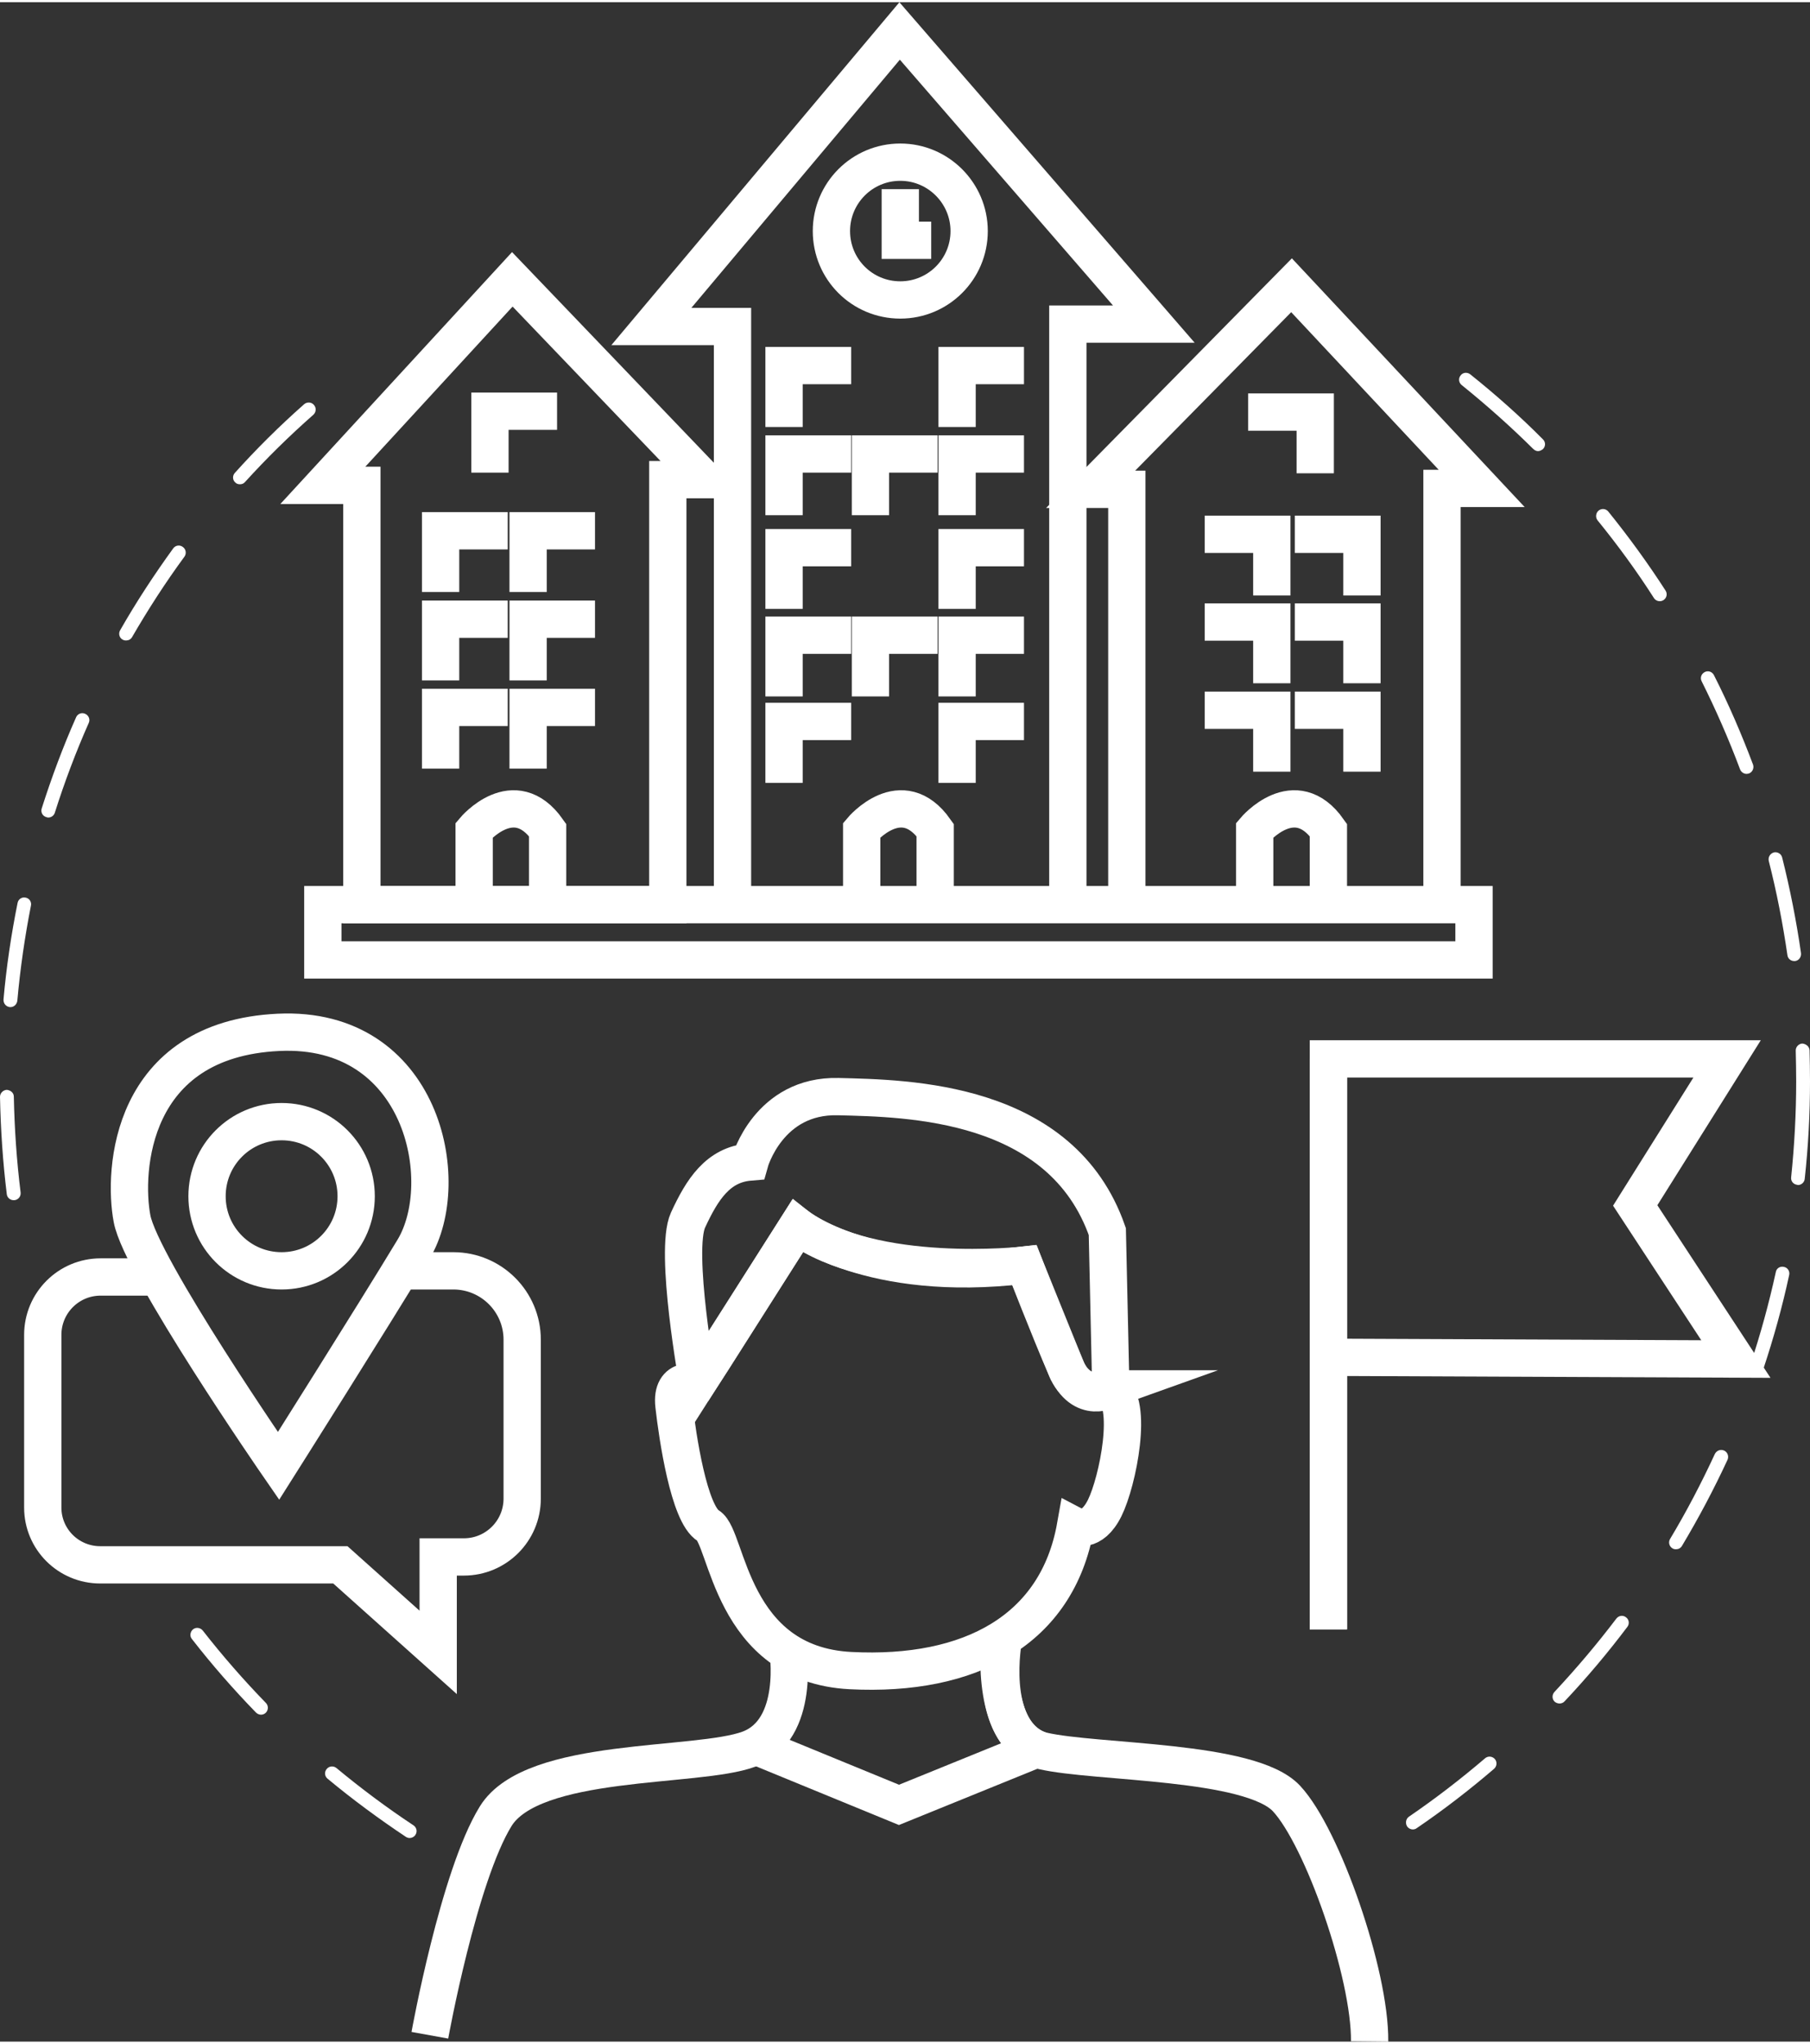 <?xml version="1.0" encoding="UTF-8"?>
<!DOCTYPE svg PUBLIC "-//W3C//DTD SVG 1.1//EN" "http://www.w3.org/Graphics/SVG/1.1/DTD/svg11.dtd">
<!-- Creator: CorelDRAW -->
<svg xmlns="http://www.w3.org/2000/svg" xml:space="preserve" width="202px" height="228px" version="1.1" style="shape-rendering:geometricPrecision; text-rendering:geometricPrecision; image-rendering:optimizeQuality; fill-rule:evenodd; clip-rule:evenodd"
viewBox="0 0 82.53 92.95"
 xmlns:xlink="http://www.w3.org/1999/xlink"
 xmlns:xodm="http://www.corel.com/coreldraw/odm/2003">
 <rect x="0" y="0" width="82.53" height="92.95" fill="#333333" stroke="none"/>
 <defs>
  <style type="text/css">
   <![CDATA[
    .str0 {stroke:white;stroke-width:1.7;stroke-miterlimit:10}
    .fil0 {fill:none;fill-rule:nonzero}
    .fil1 {fill:white;fill-rule:nonzero}
   ]]>
  </style>
 </defs>
 <g id="Capa_x0020_1">
  <path class="fil0 str0" d="M7.22 58.1l-2.63 0c-1.46,0 -2.64,1.18 -2.64,2.64l0 7.87c0,1.44 1.17,2.61 2.62,2.61l10.95 0 4.46 3.99 0 -4.35 1.17 0c1.47,0 2.66,-1.19 2.66,-2.66l0 -7.24c0,-1.74 -1.41,-3.14 -3.14,-3.14l-2.56 0"/>
  <polygon class="fil0 str0" points="14.72,43.65 67.21,43.65 67.21,41.13 14.72,41.13 "/>
  <polygon class="fil0 str0" points="16.5,22.02 14.72,22.02 23.36,12.63 32.11,21.76 30.45,21.76 30.45,41.13 16.5,41.13 "/>
  <polyline class="fil0 str0" points="25.4,18.64 22.34,18.64 22.34,21.44 "/>
  <polyline class="fil0 str0" points="38.81,16.56 35.75,16.56 35.75,19.36 "/>
  <polyline class="fil0 str0" points="46.69,16.56 43.64,16.56 43.64,19.36 "/>
  <polyline class="fil0 str0" points="56.91,18.68 59.97,18.68 59.97,21.47 "/>
  <polyline class="fil0 str0" points="59.04,24.25 62.1,24.25 62.1,27.04 "/>
  <polyline class="fil0 str0" points="54.93,24.25 57.99,24.25 57.99,27.04 "/>
  <polyline class="fil0 str0" points="59.04,28.25 62.1,28.25 62.1,31.04 "/>
  <polyline class="fil0 str0" points="54.93,28.25 57.99,28.25 57.99,31.04 "/>
  <polyline class="fil0 str0" points="59.04,32.27 62.1,32.27 62.1,35.07 "/>
  <polyline class="fil0 str0" points="54.93,32.27 57.99,32.27 57.99,35.07 "/>
  <polyline class="fil0 str0" points="38.81,20.59 35.75,20.59 35.75,23.38 "/>
  <polyline class="fil0 str0" points="42.75,20.59 39.69,20.59 39.69,23.38 "/>
  <polyline class="fil0 str0" points="46.69,20.59 43.64,20.59 43.64,23.38 "/>
  <polyline class="fil0 str0" points="38.81,28.85 35.75,28.85 35.75,31.64 "/>
  <polyline class="fil0 str0" points="42.75,28.85 39.69,28.85 39.69,31.64 "/>
  <polyline class="fil0 str0" points="46.69,28.85 43.64,28.85 43.64,31.64 "/>
  <polyline class="fil0 str0" points="38.81,32.78 35.75,32.78 35.75,35.58 "/>
  <polyline class="fil0 str0" points="46.69,32.78 43.64,32.78 43.64,35.58 "/>
  <polyline class="fil0 str0" points="38.81,24.86 35.75,24.86 35.75,27.65 "/>
  <polyline class="fil0 str0" points="46.69,24.86 43.64,24.86 43.64,27.65 "/>
  <polyline class="fil0 str0" points="23.15,24.09 20.09,24.09 20.09,26.88 "/>
  <polyline class="fil0 str0" points="27.13,24.09 24.08,24.09 24.08,26.88 "/>
  <polyline class="fil0 str0" points="23.15,28.12 20.09,28.12 20.09,30.91 "/>
  <polyline class="fil0 str0" points="27.13,28.12 24.08,28.12 24.08,30.91 "/>
  <polyline class="fil0 str0" points="23.15,32.14 20.09,32.14 20.09,34.93 "/>
  <polyline class="fil0 str0" points="27.13,32.14 24.08,32.14 24.08,34.93 "/>
  <path class="fil0 str0" d="M21.62 40.87l0 -3.14c0,0 1.82,-2.17 3.35,0l0 3.14"/>
  <path class="fil0 str0" d="M39.29 40.87l0 -3.14c0,0 1.82,-2.17 3.35,0l0 3.14"/>
  <path class="fil0 str0" d="M57.21 40.87l0 -3.14c0,0 1.83,-2.17 3.36,0l0 3.14"/>
  <polyline class="fil0 str0" points="33.4,40.87 33.4,14.78 29.7,14.78 41.02,1.31 52.61,14.67 48.69,14.67 48.69,40.87 "/>
  <polyline class="fil0 str0" points="51.38,40.87 51.38,22.2 49.73,22.2 58.89,12.9 67.56,22.16 65.75,22.16 65.75,40.87 "/>
  <path class="fil0 str0" d="M44.19 10.43c0,1.74 -1.41,3.14 -3.14,3.14 -1.74,0 -3.14,-1.4 -3.14,-3.14 0,-1.73 1.4,-3.14 3.14,-3.14 1.73,0 3.14,1.41 3.14,3.14z"/>
  <polyline class="fil0 str0" points="41.05,8.52 41.05,10.85 42.46,10.85 "/>
  <path class="fil0 str0" d="M12.84 57.82c-1.88,0 -3.4,-1.52 -3.4,-3.4 0,-1.88 1.52,-3.4 3.4,-3.4 1.88,0 3.4,1.52 3.4,3.4 0,1.88 -1.52,3.4 -3.4,3.4zm-0.14 -10.87c-6.78,0.32 -7.09,6.32 -6.68,8.49 0.4,2.18 6.68,11.27 6.68,11.27 0,0 4.3,-6.8 6.16,-9.88 1.85,-3.08 0.41,-10.19 -6.16,-9.88z"/>
  <polyline class="fil0 str0" points="60.57,61.76 79.15,61.84 74.56,54.84 78.75,48.16 60.57,48.16 60.57,74.16 "/>
  <path class="fil0 str0" d="M35.92 75.03c0,0 0.61,3.7 -1.77,4.59 -2.37,0.88 -9.86,0.32 -11.55,3.06 -1.69,2.74 -3,9.98 -3,9.98"/>
  <path class="fil0 str0" d="M45.58 74.75c0,0 -0.44,4.39 1.97,4.95 2.42,0.56 9.46,0.4 11.11,2.17 1.65,1.77 3.82,8.01 3.79,11.07"/>
  <path class="fil0 str0" d="M45.76 74.56c0,0 -0.78,4.04 1.51,5.05l-6.28 2.55 -6.53 -2.68"/>
  <path class="fil0 str0" d="M31.82 62.92c0,0 -1.25,-0.37 -1.09,1.04 0.16,1.41 0.68,4.95 1.57,5.48 0.88,0.52 1,6.32 6.48,6.6 5.47,0.28 9.42,-1.86 10.26,-6.58 0,0 0.73,0.38 1.33,-0.83 0.6,-1.21 1.33,-4.83 0.28,-5.43 0,0 -1.29,0.8 -2.05,-0.97 -0.77,-1.77 -1.89,-4.67 -1.89,-4.67 0,0 -6.89,0.77 -10.35,-1.77l-3.86 6.08 -0.68 1.05z"/>
  <path class="fil0 str0" d="M50.65 63.2l-0.16 -7.17c-2.09,-5.99 -9.1,-6.07 -12.27,-6.15 -3.18,-0.08 -4.03,2.98 -4.03,2.98 -1.45,0.12 -2.17,1.24 -2.82,2.65 -0.64,1.41 0.45,7.41 0.45,7.41l4.54 -7.13c0,0 3.29,2.62 10.35,1.77l1.94 4.79c0,0 0.55,1.37 2,0.85z"/>
  <path class="fil1" d="M70.13 20.46c-0.08,0 -0.16,-0.04 -0.22,-0.1 -1.03,-1.02 -2.13,-2 -3.26,-2.91 -0.14,-0.11 -0.16,-0.31 -0.05,-0.44 0.1,-0.14 0.3,-0.16 0.44,-0.05 1.15,0.92 2.27,1.91 3.31,2.96 0.13,0.12 0.13,0.32 0.01,0.44 -0.07,0.06 -0.15,0.1 -0.23,0.1zm-59.19 1.51c-0.08,0 -0.15,-0.02 -0.21,-0.08 -0.13,-0.11 -0.14,-0.31 -0.02,-0.44 0.99,-1.1 2.05,-2.15 3.16,-3.13 0.13,-0.11 0.33,-0.1 0.44,0.03 0.12,0.13 0.11,0.33 -0.02,0.45 -1.09,0.96 -2.14,1.99 -3.12,3.07 -0.06,0.07 -0.14,0.1 -0.23,0.1zm64.74 5.33c-0.1,0 -0.21,-0.05 -0.27,-0.15 -0.78,-1.22 -1.65,-2.41 -2.57,-3.54 -0.1,-0.13 -0.08,-0.33 0.05,-0.44 0.14,-0.11 0.33,-0.09 0.44,0.04 0.93,1.15 1.81,2.36 2.61,3.6 0.1,0.15 0.06,0.34 -0.09,0.44 -0.05,0.03 -0.11,0.05 -0.17,0.05zm-69.93 1.79c-0.06,0 -0.11,-0.01 -0.16,-0.04 -0.15,-0.08 -0.2,-0.28 -0.11,-0.43 0.73,-1.28 1.55,-2.53 2.42,-3.73 0.1,-0.14 0.3,-0.17 0.44,-0.06 0.14,0.1 0.17,0.3 0.07,0.44 -0.86,1.17 -1.66,2.41 -2.39,3.67 -0.06,0.1 -0.16,0.15 -0.27,0.15zm73.89 6.08c-0.13,0 -0.25,-0.08 -0.3,-0.21 -0.51,-1.36 -1.1,-2.71 -1.75,-4.01 -0.08,-0.15 -0.02,-0.34 0.14,-0.42 0.15,-0.08 0.34,-0.02 0.42,0.14 0.67,1.32 1.26,2.69 1.78,4.07 0.06,0.16 -0.02,0.35 -0.18,0.41 -0.04,0.01 -0.08,0.02 -0.11,0.02zm-77.44 1.99c-0.03,0 -0.06,-0.01 -0.09,-0.02 -0.17,-0.05 -0.26,-0.22 -0.21,-0.39 0.45,-1.41 0.97,-2.81 1.57,-4.16 0.07,-0.16 0.25,-0.23 0.41,-0.16 0.16,0.07 0.24,0.25 0.17,0.41 -0.59,1.33 -1.11,2.71 -1.55,4.1 -0.04,0.13 -0.16,0.22 -0.3,0.22zm79.61 6.54c-0.16,0 -0.29,-0.11 -0.31,-0.27 -0.21,-1.44 -0.49,-2.88 -0.85,-4.29 -0.04,-0.17 0.06,-0.34 0.23,-0.39 0.16,-0.04 0.34,0.06 0.38,0.23 0.36,1.43 0.65,2.9 0.86,4.36 0.02,0.18 -0.1,0.34 -0.27,0.36 -0.01,0 -0.03,0 -0.04,0zm-81.33 2.1c-0.01,0 -0.02,0 -0.03,0 -0.18,-0.02 -0.3,-0.17 -0.29,-0.35 0.13,-1.47 0.35,-2.95 0.64,-4.39 0.03,-0.18 0.2,-0.29 0.37,-0.25 0.17,0.03 0.28,0.2 0.24,0.37 -0.28,1.42 -0.49,2.88 -0.62,4.33 -0.02,0.16 -0.15,0.29 -0.31,0.29zm81.5 8.11c-0.01,0 -0.02,-0.01 -0.03,-0.01 -0.18,-0.02 -0.3,-0.17 -0.28,-0.34 0.15,-1.45 0.23,-2.92 0.23,-4.37 0,-0.47 -0.01,-0.94 -0.02,-1.4 -0.01,-0.17 0.13,-0.32 0.3,-0.33 0.18,0.02 0.32,0.14 0.33,0.31 0.01,0.47 0.02,0.94 0.02,1.42 0,1.48 -0.08,2.97 -0.24,4.43 -0.01,0.16 -0.15,0.29 -0.31,0.29zm-81.36 0.69c-0.15,0 -0.29,-0.11 -0.31,-0.27 -0.18,-1.46 -0.28,-2.95 -0.31,-4.44 0,-0.17 0.14,-0.31 0.31,-0.32 0.18,0.02 0.32,0.14 0.32,0.31 0.03,1.46 0.13,2.93 0.31,4.37 0.02,0.17 -0.1,0.33 -0.28,0.35 -0.01,0 -0.02,0 -0.04,0zm79.48 7.91c-0.03,0 -0.06,0 -0.1,-0.01 -0.16,-0.06 -0.25,-0.24 -0.19,-0.4 0.46,-1.38 0.85,-2.8 1.16,-4.22 0.03,-0.18 0.2,-0.28 0.37,-0.24 0.17,0.03 0.28,0.2 0.24,0.37 -0.31,1.44 -0.71,2.88 -1.18,4.29 -0.04,0.13 -0.16,0.21 -0.3,0.21zm-3.68 8c-0.06,0 -0.11,-0.01 -0.16,-0.04 -0.15,-0.09 -0.2,-0.28 -0.11,-0.43 0.75,-1.25 1.43,-2.55 2.04,-3.87 0.08,-0.16 0.26,-0.23 0.42,-0.16 0.16,0.07 0.23,0.26 0.16,0.42 -0.62,1.34 -1.32,2.66 -2.08,3.93 -0.06,0.1 -0.16,0.15 -0.27,0.15zm-5.31 7.03c-0.08,0 -0.16,-0.03 -0.22,-0.08 -0.13,-0.12 -0.13,-0.32 -0.01,-0.45 0.99,-1.06 1.94,-2.18 2.82,-3.34 0.11,-0.14 0.3,-0.17 0.44,-0.06 0.14,0.1 0.17,0.3 0.06,0.44 -0.89,1.18 -1.85,2.32 -2.86,3.39 -0.06,0.07 -0.15,0.1 -0.23,0.1zm-59.21 0.51c-0.08,0 -0.17,-0.04 -0.23,-0.1 -1.03,-1.06 -2.01,-2.18 -2.92,-3.35 -0.11,-0.13 -0.08,-0.33 0.05,-0.44 0.14,-0.11 0.34,-0.08 0.45,0.06 0.89,1.14 1.86,2.25 2.87,3.29 0.13,0.13 0.12,0.33 0,0.45 -0.06,0.06 -0.14,0.09 -0.22,0.09zm52.52 5.23c-0.1,0 -0.2,-0.05 -0.26,-0.14 -0.09,-0.14 -0.06,-0.34 0.08,-0.44 1.2,-0.82 2.37,-1.72 3.47,-2.66 0.14,-0.12 0.33,-0.1 0.45,0.03 0.11,0.13 0.1,0.33 -0.04,0.45 -1.12,0.96 -2.3,1.87 -3.52,2.7 -0.05,0.04 -0.12,0.06 -0.18,0.06zm-45.74 0.39c-0.06,0 -0.12,-0.02 -0.17,-0.05 -1.23,-0.82 -2.44,-1.71 -3.57,-2.65 -0.14,-0.11 -0.16,-0.31 -0.04,-0.45 0.11,-0.13 0.3,-0.15 0.44,-0.04 1.12,0.93 2.3,1.81 3.51,2.61 0.15,0.1 0.19,0.29 0.09,0.44 -0.06,0.09 -0.16,0.14 -0.26,0.14z"/>
  <line class="fil0 str0" x1="60.57" y1="48.16" x2="60.57" y2= "74.16" />
 </g>
</svg>
